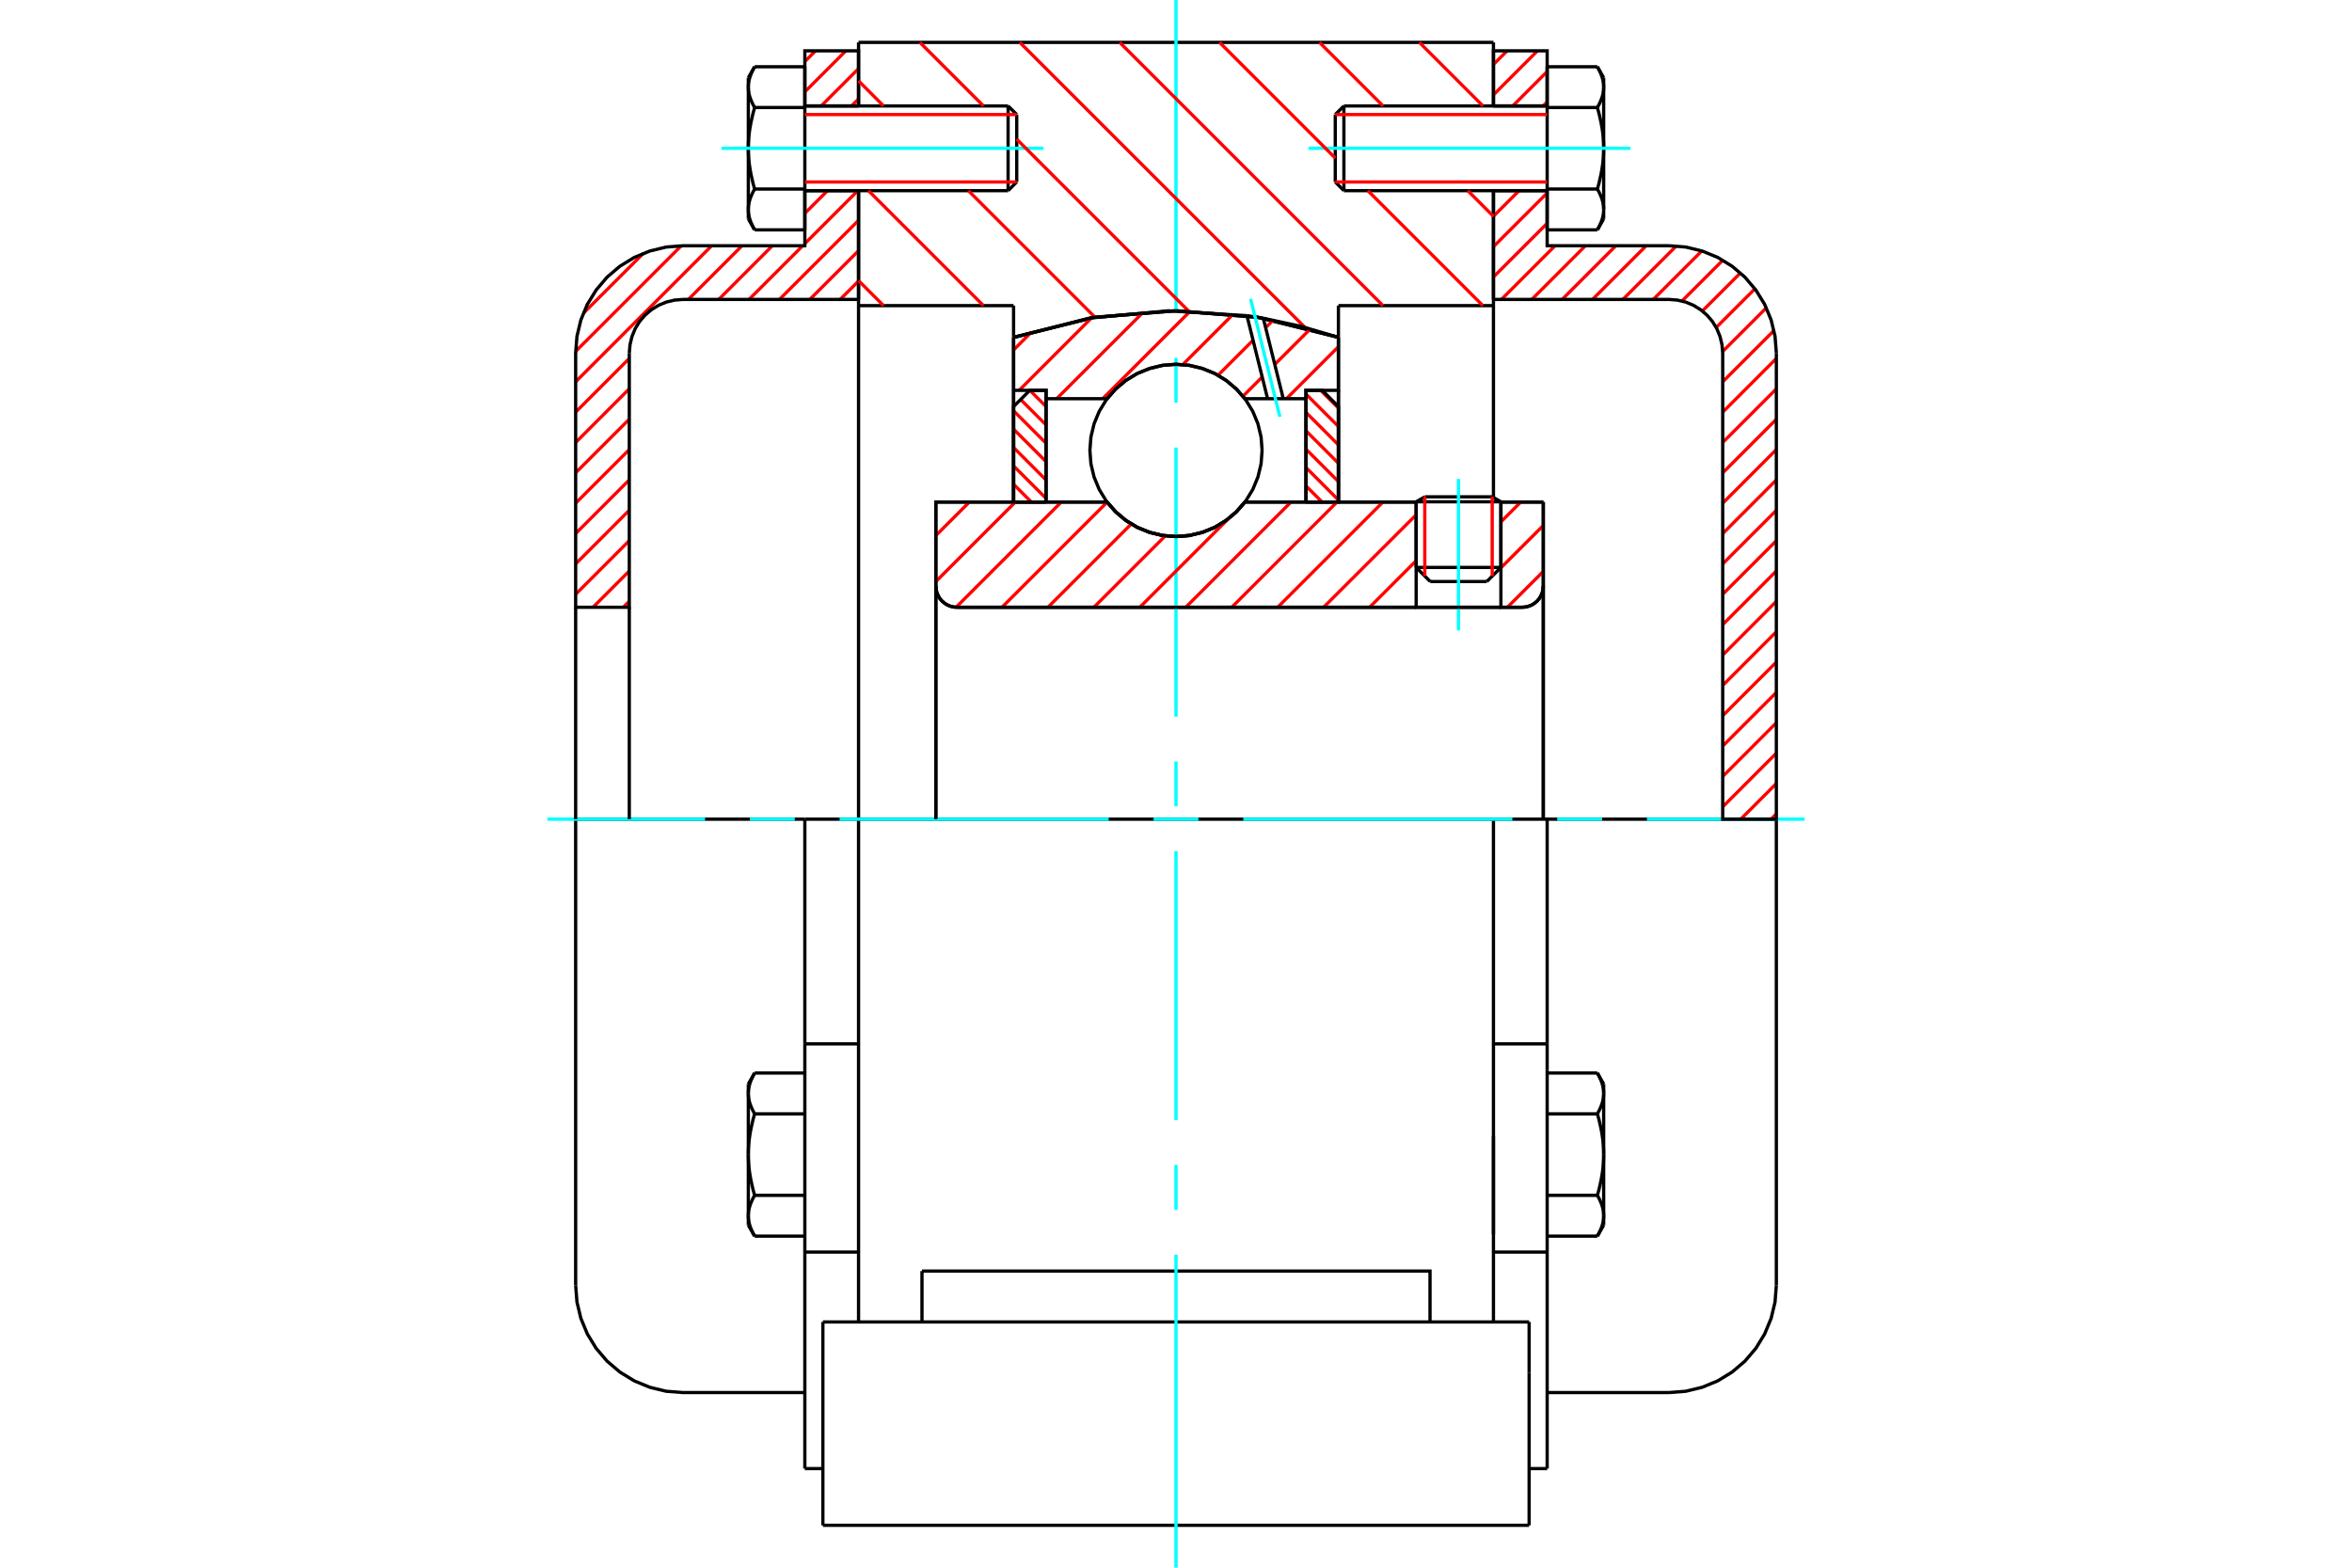 <?xml version="1.0" standalone="no"?>
<!DOCTYPE svg PUBLIC "-//W3C//DTD SVG 1.1//EN"
	"http://www.w3.org/Graphics/SVG/1.1/DTD/svg11.dtd">
<svg xmlns="http://www.w3.org/2000/svg" height="100%" width="100%" viewBox="0 0 36000 24000">
	<rect x="-1800" y="-1200" width="39600" height="26400" style="fill:#FFF"/>
	<g style="fill:none; fill-rule:evenodd" transform="matrix(1 0 0 1 0 0)">
		<g style="fill:none; stroke:#000; stroke-width:50; shape-rendering:geometricPrecision">
			<line x1="22973" y1="7682" x2="21676" y2="7682"/>
			<line x1="21808" y1="7606" x2="22840" y2="7606"/>
			<line x1="21676" y1="8687" x2="22973" y2="8687"/>
			<line x1="22757" y1="8903" x2="21892" y2="8903"/>
			<polyline points="23297,9297 23348,9293 23398,9281 23445,9262 23488,9235 23527,9202 23560,9164 23586,9120 23606,9073 23618,9024 23622,8973"/>
			<line x1="23622" y1="7686" x2="23622" y2="8973"/>
			<line x1="22973" y1="7686" x2="23622" y2="7686"/>
			<line x1="19055" y1="7686" x2="21676" y2="7686"/>
			<polyline points="16945,7686 17080,7839 17236,7970 17410,8075 17599,8151 17797,8198 18000,8214 18203,8198 18401,8151 18590,8075 18764,7970 18920,7839 19055,7686"/>
			<line x1="14324" y1="7686" x2="16945" y2="7686"/>
			<line x1="14324" y1="8973" x2="14324" y2="7686"/>
			<polyline points="14324,8973 14328,9024 14340,9073 14360,9120 14386,9164 14419,9202 14458,9235 14501,9262 14548,9281 14598,9293 14649,9297"/>
			<line x1="23297" y1="9297" x2="14649" y2="9297"/>
			<line x1="23622" y1="8973" x2="23622" y2="12541"/>
			<line x1="14324" y1="8973" x2="14324" y2="12541"/>
			<line x1="21808" y1="7606" x2="21676" y2="7682"/>
			<line x1="22973" y1="7682" x2="22840" y2="7606"/>
			<line x1="22757" y1="8903" x2="22973" y2="8687"/>
			<line x1="21676" y1="8687" x2="21892" y2="8903"/>
			<line x1="21676" y1="7682" x2="21676" y2="8687"/>
			<line x1="22973" y1="8687" x2="22973" y2="7682"/>
			<line x1="22859" y1="12541" x2="13141" y2="12541"/>
			<line x1="22859" y1="4679" x2="20486" y2="4679"/>
			<line x1="22859" y1="2919" x2="22859" y2="4679"/>
			<line x1="22859" y1="649" x2="22859" y2="1622"/>
			<line x1="13141" y1="649" x2="22859" y2="649"/>
			<line x1="13141" y1="1622" x2="13141" y2="649"/>
			<line x1="13141" y1="4679" x2="13141" y2="2919"/>
			<line x1="15514" y1="4679" x2="13141" y2="4679"/>
			<line x1="15514" y1="5165" x2="15514" y2="4679"/>
			<polyline points="20486,5165 19260,4859 18000,4757 16740,4859 15514,5165"/>
			<line x1="20486" y1="4679" x2="20486" y2="5165"/>
			<line x1="15514" y1="7687" x2="15514" y2="5165"/>
			<line x1="13141" y1="12541" x2="13141" y2="4679"/>
			<line x1="20486" y1="5165" x2="20486" y2="7687"/>
			<polyline points="13141,20238 13141,18461 13141,12541"/>
			<line x1="12595" y1="23351" x2="23405" y2="23351"/>
			<line x1="14112" y1="20238" x2="14112" y2="19459"/>
			<line x1="16445" y1="19459" x2="14112" y2="19459"/>
			<line x1="16445" y1="20238" x2="19555" y2="20238"/>
			<line x1="19555" y1="19459" x2="16445" y2="19459"/>
			<polyline points="21888,20238 21888,19459 19555,19459"/>
			<line x1="22859" y1="20238" x2="22859" y2="18461"/>
			<line x1="19555" y1="20238" x2="23405" y2="20238"/>
			<line x1="22859" y1="17395" x2="22859" y2="18898"/>
			<line x1="22859" y1="4679" x2="22859" y2="7617"/>
			<line x1="23405" y1="21016" x2="23405" y2="20238"/>
			<line x1="23405" y1="23351" x2="23405" y2="21016"/>
			<polyline points="12595,23351 12595,21016 12595,20238"/>
			<line x1="22859" y1="18461" x2="22859" y2="12541"/>
			<line x1="12595" y1="20238" x2="16445" y2="20238"/>
			<line x1="12319" y1="15981" x2="13141" y2="15981"/>
			<polyline points="12319,15981 12319,16287 12319,16384 12319,19168 12319,22483"/>
			<polyline points="11454,18612 11454,18621 11454,18629 11455,18638 11455,18646 11456,18655 11457,18663 11458,18672 11459,18680 11460,18689 11462,18697 11463,18706 11465,18715 11467,18723 11469,18732 11471,18740 11474,18749 11476,18758 11479,18767 11482,18775 11485,18784 11488,18793 11492,18802 11495,18811 11499,18820 11503,18829 11507,18838 11511,18848 11515,18857 11520,18866 11524,18876 11529,18885 11534,18895 11540,18904 11545,18914 11551,18924"/>
			<line x1="11454" y1="18757" x2="11454" y2="18612"/>
			<polyline points="11454,17676 11454,17693 11454,17710 11455,17727 11455,17744 11456,17761 11457,17778 11458,17795 11459,17812 11460,17830 11462,17847 11463,17864 11465,17881 11467,17898 11469,17915 11471,17933 11474,17950 11476,17968 11479,17985 11482,18003 11485,18020 11488,18038 11492,18056 11495,18074 11499,18092 11503,18110 11507,18128 11511,18147 11515,18165 11520,18184 11524,18203 11529,18222 11534,18241 11540,18261 11545,18280 11551,18300"/>
			<line x1="11454" y1="18612" x2="11454" y2="17676"/>
			<polyline points="11551,18300 11545,18310 11540,18319 11534,18329 11529,18339 11524,18348 11520,18358 11515,18367 11511,18376 11507,18386 11503,18395 11499,18404 11495,18413 11492,18422 11488,18431 11485,18440 11482,18448 11479,18457 11476,18466 11474,18475 11471,18483 11469,18492 11467,18501 11465,18509 11463,18518 11462,18526 11460,18535 11459,18544 11458,18552 11457,18561 11456,18569 11455,18578 11455,18586 11454,18595 11454,18603 11454,18612"/>
			<polyline points="11454,16739 11454,16748 11454,16757 11455,16765 11455,16774 11456,16782 11457,16791 11458,16799 11459,16808 11460,16816 11462,16825 11463,16834 11465,16842 11467,16851 11469,16859 11471,16868 11474,16877 11476,16885 11479,16894 11482,16903 11485,16912 11488,16921 11492,16930 11495,16939 11499,16948 11503,16957 11507,16966 11511,16975 11515,16984 11520,16994 11524,17003 11529,17013 11534,17022 11540,17032 11545,17042 11551,17052"/>
			<line x1="11454" y1="17676" x2="11454" y2="16739"/>
			<polyline points="11551,17052 11545,17071 11540,17091 11534,17110 11529,17129 11524,17148 11520,17167 11515,17186 11511,17205 11507,17223 11503,17241 11499,17259 11495,17277 11492,17295 11488,17313 11485,17331 11482,17349 11479,17366 11476,17384 11474,17401 11471,17419 11469,17436 11467,17453 11465,17470 11463,17488 11462,17505 11460,17522 11459,17539 11458,17556 11457,17573 11456,17590 11455,17607 11455,17624 11454,17641 11454,17659 11454,17676"/>
			<line x1="11454" y1="16739" x2="11454" y2="16595"/>
			<polyline points="11551,16427 11545,16437 11540,16447 11534,16457 11529,16466 11524,16476 11520,16485 11515,16495 11511,16504 11507,16513 11503,16522 11499,16531 11495,16540 11492,16549 11488,16558 11485,16567 11482,16576 11479,16585 11476,16593 11474,16602 11471,16611 11469,16620 11467,16628 11465,16637 11463,16645 11462,16654 11460,16662 11459,16671 11458,16680 11457,16688 11456,16697 11455,16705 11455,16714 11454,16722 11454,16731 11454,16739"/>
			<line x1="12319" y1="17052" x2="11551" y2="17052"/>
			<line x1="12319" y1="16427" x2="11551" y2="16427"/>
			<line x1="12319" y1="18300" x2="11551" y2="18300"/>
			<line x1="12319" y1="18924" x2="11551" y2="18924"/>
			<line x1="10454" y1="12541" x2="8811" y2="12541"/>
			<line x1="12319" y1="12541" x2="10454" y2="12541"/>
			<line x1="13141" y1="12541" x2="12319" y2="12541"/>
			<line x1="8811" y1="12541" x2="8811" y2="19676"/>
			<line x1="12319" y1="12541" x2="12319" y2="15981"/>
			<line x1="15562" y1="2786" x2="15562" y2="1754"/>
			<line x1="15430" y1="2919" x2="15430" y2="1622"/>
			<polyline points="11551,2894 11545,2904 11540,2914 11534,2924 11529,2933 11524,2943 11520,2952 11515,2962 11511,2971 11507,2980 11503,2989 11499,2998 11495,3007 11492,3016 11488,3025 11485,3034 11482,3043 11479,3052 11476,3061 11474,3069 11471,3078 11469,3087 11467,3095 11465,3104 11463,3112 11462,3121 11460,3130 11459,3138 11458,3147 11457,3155 11456,3164 11455,3172 11455,3181 11454,3189 11454,3198 11454,3207"/>
			<polyline points="11454,2270 11454,2287 11454,2305 11455,2322 11455,2339 11456,2356 11457,2373 11458,2390 11459,2407 11460,2424 11462,2441 11463,2458 11465,2476 11467,2493 11469,2510 11471,2527 11474,2545 11476,2562 11479,2580 11482,2597 11485,2615 11488,2633 11492,2651 11495,2668 11499,2687 11503,2705 11507,2723 11511,2741 11515,2760 11520,2779 11524,2798 11529,2817 11534,2836 11540,2855 11545,2875 11551,2894"/>
			<line x1="11454" y1="3207" x2="11454" y2="2270"/>
			<polyline points="11454,1334 11454,1343 11454,1351 11455,1360 11455,1368 11456,1377 11457,1385 11458,1394 11459,1402 11460,1411 11462,1420 11463,1428 11465,1437 11467,1445 11469,1454 11471,1463 11474,1471 11476,1480 11479,1489 11482,1498 11485,1506 11488,1515 11492,1524 11495,1533 11499,1542 11503,1551 11507,1560 11511,1570 11515,1579 11520,1588 11524,1598 11529,1607 11534,1617 11540,1626 11545,1636 11551,1646"/>
			<line x1="11454" y1="2270" x2="11454" y2="1334"/>
			<polyline points="11551,1646 11545,1666 11540,1685 11534,1705 11529,1724 11524,1743 11520,1762 11515,1781 11511,1799 11507,1818 11503,1836 11499,1854 11495,1872 11492,1890 11488,1908 11485,1926 11482,1943 11479,1961 11476,1978 11474,1996 11471,2013 11469,2030 11467,2048 11465,2065 11463,2082 11462,2099 11460,2116 11459,2133 11458,2151 11457,2168 11456,2185 11455,2202 11455,2219 11454,2236 11454,2253 11454,2270"/>
			<line x1="11454" y1="1334" x2="11454" y2="1189"/>
			<polyline points="11551,1022 11545,1032 11540,1042 11534,1051 11529,1061 11524,1070 11520,1080 11515,1089 11511,1098 11507,1108 11503,1117 11499,1126 11495,1135 11492,1144 11488,1153 11485,1162 11482,1171 11479,1179 11476,1188 11474,1197 11471,1205 11469,1214 11467,1223 11465,1231 11463,1240 11462,1249 11460,1257 11459,1266 11458,1274 11457,1283 11456,1291 11455,1300 11455,1308 11454,1317 11454,1325 11454,1334"/>
			<polyline points="11454,3207 11454,3215 11454,3224 11455,3232 11455,3241 11456,3249 11457,3258 11458,3266 11459,3275 11460,3283 11462,3292 11463,3301 11465,3309 11467,3318 11469,3326 11471,3335 11474,3344 11476,3352 11479,3361 11482,3370 11485,3379 11488,3388 11492,3397 11495,3406 11499,3415 11503,3424 11507,3433 11511,3442 11515,3451 11520,3461 11524,3470 11529,3480 11534,3489 11540,3499 11545,3509 11551,3519"/>
			<line x1="11454" y1="3351" x2="11454" y2="3207"/>
			<line x1="12319" y1="1022" x2="11551" y2="1022"/>
			<line x1="12319" y1="1646" x2="11551" y2="1646"/>
			<line x1="12319" y1="1646" x2="12319" y2="1022"/>
			<line x1="12319" y1="2894" x2="11551" y2="2894"/>
			<line x1="12319" y1="2894" x2="12319" y2="1646"/>
			<line x1="12319" y1="3519" x2="11551" y2="3519"/>
			<line x1="12319" y1="3519" x2="12319" y2="2894"/>
			<line x1="12319" y1="19168" x2="13141" y2="19168"/>
			<line x1="12319" y1="22483" x2="12595" y2="22483"/>
			<line x1="11454" y1="18757" x2="11551" y2="18924"/>
			<line x1="11551" y1="16427" x2="11454" y2="16595"/>
			<polyline points="8811,19676 8831,19933 8891,20183 8990,20422 9125,20642 9292,20838 9488,21005 9708,21140 9946,21238 10197,21299 10454,21319 12319,21319"/>
			<line x1="15430" y1="2919" x2="15562" y2="2786"/>
			<line x1="15562" y1="1754" x2="15430" y2="1622"/>
			<line x1="12319" y1="2919" x2="15430" y2="2919"/>
			<line x1="15430" y1="1622" x2="12319" y2="1622"/>
			<line x1="11551" y1="1022" x2="11454" y2="1189"/>
			<line x1="11454" y1="3351" x2="11551" y2="3519"/>
			<line x1="22859" y1="15981" x2="23681" y2="15981"/>
			<line x1="23681" y1="16287" x2="23681" y2="15981"/>
			<line x1="23681" y1="16384" x2="23681" y2="16287"/>
			<line x1="23681" y1="19168" x2="23681" y2="16384"/>
			<polyline points="23681,15981 23681,12541 22859,12541"/>
			<line x1="23681" y1="22483" x2="23681" y2="19168"/>
			<polyline points="24546,16739 24546,16731 24546,16722 24545,16714 24545,16705 24544,16697 24543,16688 24542,16680 24541,16671 24540,16662 24538,16654 24537,16645 24535,16637 24533,16628 24531,16620 24529,16611 24526,16602 24524,16593 24521,16585 24518,16576 24515,16567 24512,16558 24508,16549 24505,16540 24501,16531 24497,16522 24493,16513 24489,16504 24485,16495 24480,16485 24476,16476 24471,16466 24466,16457 24460,16447 24455,16437 24449,16427"/>
			<line x1="24546" y1="16595" x2="24546" y2="16739"/>
			<polyline points="24546,17676 24546,17659 24546,17641 24545,17624 24545,17607 24544,17590 24543,17573 24542,17556 24541,17539 24540,17522 24538,17505 24537,17488 24535,17470 24533,17453 24531,17436 24529,17419 24526,17401 24524,17384 24521,17366 24518,17349 24515,17331 24512,17313 24508,17295 24505,17277 24501,17259 24497,17241 24493,17223 24489,17205 24485,17186 24480,17167 24476,17148 24471,17129 24466,17110 24460,17091 24455,17071 24449,17052"/>
			<line x1="24546" y1="16739" x2="24546" y2="17676"/>
			<polyline points="24449,17052 24455,17042 24460,17032 24466,17022 24471,17013 24476,17003 24480,16994 24485,16984 24489,16975 24493,16966 24497,16957 24501,16948 24505,16939 24508,16930 24512,16921 24515,16912 24518,16903 24521,16894 24524,16885 24526,16877 24529,16868 24531,16859 24533,16851 24535,16842 24537,16834 24538,16825 24540,16816 24541,16808 24542,16799 24543,16791 24544,16782 24545,16774 24545,16765 24546,16757 24546,16748 24546,16739"/>
			<polyline points="24546,18612 24546,18603 24546,18595 24545,18586 24545,18578 24544,18569 24543,18561 24542,18552 24541,18544 24540,18535 24538,18526 24537,18518 24535,18509 24533,18501 24531,18492 24529,18483 24526,18475 24524,18466 24521,18457 24518,18448 24515,18440 24512,18431 24508,18422 24505,18413 24501,18404 24497,18395 24493,18386 24489,18376 24485,18367 24480,18358 24476,18348 24471,18339 24466,18329 24460,18319 24455,18310 24449,18300"/>
			<line x1="24546" y1="17676" x2="24546" y2="18612"/>
			<polyline points="24449,18300 24455,18280 24460,18261 24466,18241 24471,18222 24476,18203 24480,18184 24485,18165 24489,18147 24493,18128 24497,18110 24501,18092 24505,18074 24508,18056 24512,18038 24515,18020 24518,18003 24521,17985 24524,17968 24526,17950 24529,17933 24531,17915 24533,17898 24535,17881 24537,17864 24538,17847 24540,17830 24541,17812 24542,17795 24543,17778 24544,17761 24545,17744 24545,17727 24546,17710 24546,17693 24546,17676"/>
			<line x1="24546" y1="18612" x2="24546" y2="18757"/>
			<polyline points="24449,18924 24455,18914 24460,18904 24466,18895 24471,18885 24476,18876 24480,18866 24485,18857 24489,18848 24493,18838 24497,18829 24501,18820 24505,18811 24508,18802 24512,18793 24515,18784 24518,18775 24521,18767 24524,18758 24526,18749 24529,18740 24531,18732 24533,18723 24535,18715 24537,18706 24538,18697 24540,18689 24541,18680 24542,18672 24543,18663 24544,18655 24545,18646 24545,18638 24546,18629 24546,18621 24546,18612"/>
			<line x1="23681" y1="18924" x2="24449" y2="18924"/>
			<line x1="23681" y1="18300" x2="24449" y2="18300"/>
			<line x1="23681" y1="17052" x2="24449" y2="17052"/>
			<line x1="23681" y1="16427" x2="24449" y2="16427"/>
			<polyline points="27189,12541 25546,12541 23681,12541"/>
			<line x1="27189" y1="19676" x2="27189" y2="12541"/>
			<line x1="20438" y1="1754" x2="20438" y2="2786"/>
			<line x1="20570" y1="1622" x2="20570" y2="2919"/>
			<polyline points="24546,1334 24546,1325 24546,1317 24545,1308 24545,1300 24544,1291 24543,1283 24542,1274 24541,1266 24540,1257 24538,1249 24537,1240 24535,1231 24533,1223 24531,1214 24529,1205 24526,1197 24524,1188 24521,1179 24518,1171 24515,1162 24512,1153 24508,1144 24505,1135 24501,1126 24497,1117 24493,1108 24489,1098 24485,1089 24480,1080 24476,1070 24471,1061 24466,1051 24460,1042 24455,1032 24449,1022"/>
			<line x1="24546" y1="1189" x2="24546" y2="1334"/>
			<polyline points="24449,3519 24455,3509 24460,3499 24466,3489 24471,3480 24476,3470 24480,3461 24485,3451 24489,3442 24493,3433 24497,3424 24501,3415 24505,3406 24508,3397 24512,3388 24515,3379 24518,3370 24521,3361 24524,3352 24526,3344 24529,3335 24531,3326 24533,3318 24535,3309 24537,3301 24538,3292 24540,3283 24541,3275 24542,3266 24543,3258 24544,3249 24545,3241 24545,3232 24546,3224 24546,3215 24546,3207 24546,3351"/>
			<polyline points="24546,2270 24546,2253 24546,2236 24545,2219 24545,2202 24544,2185 24543,2168 24542,2151 24541,2133 24540,2116 24538,2099 24537,2082 24535,2065 24533,2048 24531,2030 24529,2013 24526,1996 24524,1978 24521,1961 24518,1943 24515,1926 24512,1908 24508,1890 24505,1872 24501,1854 24497,1836 24493,1818 24489,1799 24485,1781 24480,1762 24476,1743 24471,1724 24466,1705 24460,1685 24455,1666 24449,1646"/>
			<line x1="24546" y1="1334" x2="24546" y2="2270"/>
			<polyline points="24449,1646 24455,1636 24460,1626 24466,1617 24471,1607 24476,1598 24480,1588 24485,1579 24489,1570 24493,1560 24497,1551 24501,1542 24505,1533 24508,1524 24512,1515 24515,1506 24518,1498 24521,1489 24524,1480 24526,1471 24529,1463 24531,1454 24533,1445 24535,1437 24537,1428 24538,1420 24540,1411 24541,1402 24542,1394 24543,1385 24544,1377 24545,1368 24545,1360 24546,1351 24546,1343 24546,1334"/>
			<polyline points="24546,3207 24546,3198 24546,3189 24545,3181 24545,3172 24544,3164 24543,3155 24542,3147 24541,3138 24540,3130 24538,3121 24537,3112 24535,3104 24533,3095 24531,3087 24529,3078 24526,3069 24524,3061 24521,3052 24518,3043 24515,3034 24512,3025 24508,3016 24505,3007 24501,2998 24497,2989 24493,2980 24489,2971 24485,2962 24480,2952 24476,2943 24471,2933 24466,2924 24460,2914 24455,2904 24449,2894"/>
			<line x1="24546" y1="2270" x2="24546" y2="3207"/>
			<polyline points="24449,2894 24455,2875 24460,2855 24466,2836 24471,2817 24476,2798 24480,2779 24485,2760 24489,2741 24493,2723 24497,2705 24501,2687 24505,2668 24508,2651 24512,2633 24515,2615 24518,2597 24521,2580 24524,2562 24526,2545 24529,2527 24531,2510 24533,2493 24535,2476 24537,2458 24538,2441 24540,2424 24541,2407 24542,2390 24543,2373 24544,2356 24545,2339 24545,2322 24546,2305 24546,2287 24546,2270"/>
			<line x1="23681" y1="1646" x2="24449" y2="1646"/>
			<polyline points="23681,1646 23681,2894 24449,2894"/>
			<line x1="23681" y1="1022" x2="24449" y2="1022"/>
			<line x1="23681" y1="1022" x2="23681" y2="1646"/>
			<line x1="23681" y1="3519" x2="24449" y2="3519"/>
			<line x1="23681" y1="2894" x2="23681" y2="3519"/>
			<line x1="22859" y1="19168" x2="23681" y2="19168"/>
			<line x1="23405" y1="22483" x2="23681" y2="22483"/>
			<line x1="24546" y1="16595" x2="24449" y2="16427"/>
			<line x1="24449" y1="18924" x2="24546" y2="18757"/>
			<polyline points="25546,21319 25803,21299 26054,21238 26292,21140 26512,21005 26708,20838 26875,20642 27010,20422 27109,20183 27169,19933 27189,19676"/>
			<line x1="23681" y1="21319" x2="25546" y2="21319"/>
			<line x1="20570" y1="1622" x2="20438" y2="1754"/>
			<line x1="20438" y1="2786" x2="20570" y2="2919"/>
			<line x1="23681" y1="1622" x2="20570" y2="1622"/>
			<line x1="20570" y1="2919" x2="23681" y2="2919"/>
			<line x1="24546" y1="1189" x2="24449" y2="1022"/>
			<line x1="24449" y1="3519" x2="24546" y2="3351"/>
		</g>
		<g style="fill:none; stroke:#0FF; stroke-width:50; shape-rendering:geometricPrecision">
			<line x1="22324" y1="9652" x2="22324" y2="7332"/>
			<line x1="18000" y1="24000" x2="18000" y2="19208"/>
			<line x1="18000" y1="18522" x2="18000" y2="17835"/>
			<line x1="18000" y1="17149" x2="18000" y2="13030"/>
			<line x1="18000" y1="12343" x2="18000" y2="11657"/>
			<line x1="18000" y1="10970" x2="18000" y2="6851"/>
			<line x1="18000" y1="6165" x2="18000" y2="5478"/>
			<line x1="18000" y1="4792" x2="18000" y2="0"/>
			<line x1="8378" y1="12541" x2="10792" y2="12541"/>
			<line x1="11478" y1="12541" x2="12165" y2="12541"/>
			<line x1="12851" y1="12541" x2="16970" y2="12541"/>
			<line x1="17657" y1="12541" x2="18343" y2="12541"/>
			<line x1="19030" y1="12541" x2="23149" y2="12541"/>
			<line x1="23835" y1="12541" x2="24522" y2="12541"/>
			<line x1="25208" y1="12541" x2="27622" y2="12541"/>
			<line x1="11043" y1="2270" x2="15973" y2="2270"/>
			<line x1="20027" y1="2270" x2="24957" y2="2270"/>
		</g>
		<g style="fill:none; stroke:#F00; stroke-width:50; shape-rendering:geometricPrecision">
			<line x1="27189" y1="12460" x2="27108" y2="12541"/>
			<line x1="27189" y1="11995" x2="26644" y2="12541"/>
			<line x1="27189" y1="11530" x2="26368" y2="12352"/>
			<line x1="27189" y1="11065" x2="26368" y2="11887"/>
			<line x1="27189" y1="10601" x2="26368" y2="11422"/>
			<line x1="27189" y1="10136" x2="26368" y2="10957"/>
			<line x1="27189" y1="9671" x2="26368" y2="10493"/>
			<line x1="27189" y1="9206" x2="26368" y2="10028"/>
			<line x1="27189" y1="8741" x2="26368" y2="9563"/>
			<line x1="27189" y1="8277" x2="26368" y2="9098"/>
			<line x1="27189" y1="7812" x2="26368" y2="8633"/>
			<line x1="27189" y1="7347" x2="26368" y2="8169"/>
			<line x1="27189" y1="6882" x2="26368" y2="7704"/>
			<line x1="27189" y1="6418" x2="26368" y2="7239"/>
			<line x1="27189" y1="5953" x2="26368" y2="6774"/>
			<line x1="27189" y1="5488" x2="26368" y2="6310"/>
			<line x1="27152" y1="5061" x2="26368" y2="5845"/>
			<line x1="27036" y1="4712" x2="26367" y2="5381"/>
			<line x1="26861" y1="4421" x2="26268" y2="5014"/>
			<line x1="26639" y1="4179" x2="26056" y2="4762"/>
			<line x1="26369" y1="3984" x2="25745" y2="4608"/>
			<line x1="26048" y1="3841" x2="25305" y2="4584"/>
			<line x1="25657" y1="3766" x2="24840" y2="4584"/>
			<line x1="25197" y1="3762" x2="24375" y2="4584"/>
			<line x1="24732" y1="3762" x2="23910" y2="4584"/>
			<line x1="24267" y1="3762" x2="23446" y2="4584"/>
			<line x1="23802" y1="3762" x2="22981" y2="4584"/>
			<line x1="23681" y1="3419" x2="22859" y2="4240"/>
			<line x1="23681" y1="2954" x2="22859" y2="3776"/>
			<line x1="23251" y1="2919" x2="22859" y2="3311"/>
			<line x1="23681" y1="1560" x2="23619" y2="1622"/>
			<line x1="23681" y1="1095" x2="23154" y2="1622"/>
			<line x1="23533" y1="778" x2="22859" y2="1452"/>
			<line x1="23068" y1="778" x2="22859" y2="987"/>
		</g>
		<g style="fill:none; stroke:#000; stroke-width:50; shape-rendering:geometricPrecision">
			<line x1="22859" y1="4584" x2="22859" y2="2919"/>
			<line x1="22859" y1="1622" x2="23681" y2="1622"/>
			<line x1="23681" y1="2919" x2="22859" y2="2919"/>
			<polyline points="22859,1622 22859,778 23681,778 23681,1622"/>
			<polyline points="23681,2919 23681,3762 25546,3762"/>
			<polyline points="27189,5405 27169,5148 27109,4898 27010,4659 26875,4440 26708,4243 26512,4076 26292,3941 26054,3843 25803,3782 25546,3762"/>
			<polyline points="27189,5405 27189,12541 26368,12541 26368,5405 26357,5277 26327,5152 26278,5032 26211,4922 26127,4824 26029,4741 25919,4673 25800,4624 25674,4594 25546,4584 22859,4584"/>
		</g>
		<g style="fill:none; stroke:#F00; stroke-width:50; shape-rendering:geometricPrecision">
			<line x1="9632" y1="9205" x2="9541" y2="9297"/>
			<line x1="9632" y1="8741" x2="9076" y2="9297"/>
			<line x1="9632" y1="8276" x2="8811" y2="9098"/>
			<line x1="13141" y1="4303" x2="12860" y2="4584"/>
			<line x1="9632" y1="7811" x2="8811" y2="8633"/>
			<line x1="13141" y1="3838" x2="12395" y2="4584"/>
			<line x1="9632" y1="7346" x2="8811" y2="8168"/>
			<line x1="13141" y1="3373" x2="11930" y2="4584"/>
			<line x1="9632" y1="6882" x2="8811" y2="7703"/>
			<line x1="13130" y1="2919" x2="12319" y2="3730"/>
			<line x1="12287" y1="3762" x2="11465" y2="4584"/>
			<line x1="9632" y1="6417" x2="8811" y2="7238"/>
			<line x1="12666" y1="2919" x2="12319" y2="3266"/>
			<line x1="11822" y1="3762" x2="11001" y2="4584"/>
			<line x1="9632" y1="5952" x2="8811" y2="6774"/>
			<line x1="11358" y1="3762" x2="10536" y2="4584"/>
			<line x1="9632" y1="5487" x2="8811" y2="6309"/>
			<line x1="13141" y1="1514" x2="13033" y2="1622"/>
			<line x1="10893" y1="3762" x2="8811" y2="5844"/>
			<line x1="13141" y1="1050" x2="12569" y2="1622"/>
			<line x1="10427" y1="3763" x2="8812" y2="5378"/>
			<line x1="12947" y1="778" x2="12319" y2="1406"/>
			<line x1="9847" y1="3879" x2="8927" y2="4798"/>
			<line x1="12482" y1="778" x2="12319" y2="942"/>
		</g>
		<g style="fill:none; stroke:#000; stroke-width:50; shape-rendering:geometricPrecision">
			<line x1="13141" y1="4584" x2="13141" y2="2919"/>
			<line x1="13141" y1="1622" x2="12319" y2="1622"/>
			<line x1="12319" y1="2919" x2="13141" y2="2919"/>
			<polyline points="13141,1622 13141,778 12319,778 12319,1622"/>
			<polyline points="12319,2919 12319,3762 10454,3762 10197,3782 9946,3843 9708,3941 9488,4076 9292,4243 9125,4440 8990,4659 8891,4898 8831,5148 8811,5405 8811,9297 9632,9297 9632,5405"/>
			<polyline points="10454,4584 10326,4594 10200,4624 10081,4673 9971,4741 9873,4824 9789,4922 9722,5032 9673,5152 9643,5277 9632,5405"/>
			<line x1="10454" y1="4584" x2="13141" y2="4584"/>
			<line x1="8811" y1="12541" x2="8811" y2="9297"/>
			<line x1="9632" y1="9297" x2="9632" y2="12541"/>
		</g>
		<g style="fill:none; stroke:#F00; stroke-width:50; shape-rendering:geometricPrecision">
			<line x1="21725" y1="649" x2="22698" y2="1622"/>
			<line x1="20196" y1="649" x2="21169" y2="1622"/>
			<line x1="22466" y1="2919" x2="22859" y2="3312"/>
			<line x1="18667" y1="649" x2="20438" y2="2420"/>
			<line x1="20937" y1="2919" x2="22697" y2="4679"/>
			<line x1="17138" y1="649" x2="21168" y2="4679"/>
			<line x1="15609" y1="649" x2="19973" y2="5012"/>
			<line x1="14080" y1="649" x2="15053" y2="1622"/>
			<line x1="15562" y1="2131" x2="18193" y2="4762"/>
			<line x1="13141" y1="1238" x2="13524" y2="1622"/>
			<line x1="14822" y1="2919" x2="16762" y2="4859"/>
			<line x1="13293" y1="2919" x2="15053" y2="4679"/>
			<line x1="15514" y1="5140" x2="15532" y2="5158"/>
			<line x1="13141" y1="4296" x2="13524" y2="4679"/>
		</g>
		<g style="fill:none; stroke:#000; stroke-width:50; shape-rendering:geometricPrecision">
			<polyline points="20486,5165 19260,4859 18000,4757 16740,4859 15514,5165"/>
		</g>
		<g style="fill:none; stroke:#F00; stroke-width:50; shape-rendering:geometricPrecision">
			<line x1="22840" y1="7606" x2="22840" y2="8819"/>
			<line x1="21808" y1="8819" x2="21808" y2="7606"/>
			<line x1="15514" y1="7414" x2="15786" y2="7686"/>
			<line x1="15514" y1="7133" x2="16011" y2="7630"/>
			<line x1="15514" y1="6851" x2="16011" y2="7349"/>
			<line x1="15514" y1="6570" x2="16011" y2="7067"/>
			<line x1="15514" y1="6289" x2="16011" y2="6786"/>
			<line x1="15622" y1="6116" x2="16011" y2="6505"/>
			<line x1="15763" y1="5976" x2="16011" y2="6224"/>
		</g>
		<g style="fill:none; stroke:#000; stroke-width:50; shape-rendering:geometricPrecision">
			<polyline points="16011,7686 16011,5976 15762,5976 15514,6224 15514,7686 16011,7686"/>
		</g>
		<g style="fill:none; stroke:#F00; stroke-width:50; shape-rendering:geometricPrecision">
			<line x1="20214" y1="5976" x2="20486" y2="6248"/>
			<line x1="19989" y1="6032" x2="20486" y2="6529"/>
			<line x1="19989" y1="6313" x2="20486" y2="6811"/>
			<line x1="19989" y1="6595" x2="20486" y2="7092"/>
			<line x1="19989" y1="6876" x2="20486" y2="7373"/>
			<line x1="19989" y1="7157" x2="20486" y2="7655"/>
			<line x1="19989" y1="7439" x2="20237" y2="7686"/>
		</g>
		<g style="fill:none; stroke:#000; stroke-width:50; shape-rendering:geometricPrecision">
			<polyline points="19989,7686 19989,5976 20238,5976 20486,6224 20486,7686 19989,7686"/>
			<polyline points="19318,6895 19302,6689 19254,6488 19175,6297 19067,6121 18932,5963 18775,5829 18599,5721 18407,5642 18206,5593 18000,5577 17794,5593 17593,5642 17401,5721 17225,5829 17068,5963 16933,6121 16825,6297 16746,6488 16698,6689 16682,6895 16698,7102 16746,7303 16825,7494 16933,7670 17068,7828 17225,7962 17401,8070 17593,8149 17794,8198 18000,8214 18206,8198 18407,8149 18599,8070 18775,7962 18932,7828 19067,7670 19175,7494 19254,7303 19302,7102 19318,6895"/>
		</g>
		<g style="fill:none; stroke:#F00; stroke-width:50; shape-rendering:geometricPrecision">
			<line x1="20486" y1="5308" x2="19690" y2="6104"/>
			<line x1="20056" y1="5035" x2="19512" y2="5579"/>
			<line x1="19319" y1="5772" x2="19024" y2="6067"/>
			<line x1="19487" y1="4901" x2="19372" y2="5016"/>
			<line x1="19179" y1="5209" x2="18643" y2="5745"/>
			<line x1="18875" y1="4810" x2="18103" y2="5582"/>
			<line x1="18219" y1="4762" x2="16877" y2="6104"/>
			<line x1="17502" y1="4776" x2="16173" y2="6104"/>
			<line x1="16708" y1="4866" x2="15599" y2="5976"/>
			<line x1="15792" y1="5079" x2="15514" y2="5358"/>
		</g>
		<g style="fill:none; stroke:#000; stroke-width:50; shape-rendering:geometricPrecision">
			<polyline points="15514,7686 15514,5976 15514,5165"/>
			<polyline points="19086,4833 17883,4758 16682,4869 15514,5165"/>
			<polyline points="19336,4872 19211,4852 19086,4833"/>
			<polyline points="20486,5165 19917,4997 19336,4872"/>
			<polyline points="20486,5165 20486,5976 19989,5976 19989,6104 19989,7686"/>
			<polyline points="19989,6104 19642,6104 19402,6104 19055,6104 18920,5952 18764,5821 18590,5716 18401,5640 18203,5593 18000,5577 17797,5593 17599,5640 17410,5716 17236,5821 17080,5952 16945,6104 16011,6104 16011,7686"/>
			<polyline points="16011,6104 16011,5976 15514,5976"/>
			<line x1="20486" y1="5976" x2="20486" y2="7686"/>
		</g>
		<g style="fill:none; stroke:#0FF; stroke-width:50; shape-rendering:geometricPrecision">
			<line x1="19590" y1="6380" x2="19142" y2="4576"/>
		</g>
		<g style="fill:none; stroke:#000; stroke-width:50; shape-rendering:geometricPrecision">
			<line x1="19402" y1="6104" x2="19086" y2="4833"/>
			<line x1="19642" y1="6104" x2="19336" y2="4872"/>
		</g>
		<g style="fill:none; stroke:#F00; stroke-width:50; shape-rendering:geometricPrecision">
			<line x1="23622" y1="8748" x2="23072" y2="9297"/>
			<line x1="23622" y1="8045" x2="22973" y2="8693"/>
			<line x1="23277" y1="7686" x2="22973" y2="7990"/>
			<line x1="21676" y1="9287" x2="21666" y2="9297"/>
			<line x1="21676" y1="8584" x2="20963" y2="9297"/>
			<line x1="21676" y1="7881" x2="20259" y2="9297"/>
			<line x1="21167" y1="7686" x2="19556" y2="9297"/>
			<line x1="20464" y1="7686" x2="18853" y2="9297"/>
			<line x1="19760" y1="7686" x2="18149" y2="9297"/>
			<line x1="19057" y1="7686" x2="19047" y2="7696"/>
			<line x1="18802" y1="7941" x2="17446" y2="9297"/>
			<line x1="17837" y1="8203" x2="16743" y2="9297"/>
			<line x1="17315" y1="8022" x2="16040" y2="9297"/>
			<line x1="16946" y1="7687" x2="15336" y2="9297"/>
			<line x1="16244" y1="7686" x2="14633" y2="9297"/>
			<line x1="15541" y1="7686" x2="14324" y2="8903"/>
			<line x1="14837" y1="7686" x2="14324" y2="8199"/>
		</g>
		<g style="fill:none; stroke:#000; stroke-width:50; shape-rendering:geometricPrecision">
			<line x1="23622" y1="12541" x2="23622" y2="7686"/>
			<polyline points="23297,9297 23348,9293 23398,9281 23445,9262 23488,9235 23527,9202 23560,9164 23586,9120 23606,9073 23618,9024 23622,8973"/>
			<polyline points="23297,9297 22973,9297 22973,7686"/>
			<polyline points="22973,9297 21676,9297 21676,7686"/>
			<line x1="21676" y1="9297" x2="14649" y2="9297"/>
			<polyline points="14324,8973 14328,9024 14340,9073 14360,9120 14386,9164 14419,9202 14458,9235 14501,9262 14548,9281 14598,9293 14649,9297"/>
			<polyline points="14324,8973 14324,7686 14822,7686 16945,7686 17080,7839 17236,7970 17410,8075 17599,8151 17797,8198 18000,8214 18203,8198 18401,8151 18590,8075 18764,7970 18920,7839 19055,7686 21676,7686"/>
			<line x1="22973" y1="7686" x2="23622" y2="7686"/>
			<line x1="14324" y1="12541" x2="14324" y2="8973"/>
		</g>
		<g style="fill:none; stroke:#F00; stroke-width:50; shape-rendering:geometricPrecision">
			<line x1="23681" y1="1754" x2="20438" y2="1754"/>
			<line x1="20438" y1="2786" x2="23681" y2="2786"/>
		</g>
		<g style="fill:none; stroke:#F00; stroke-width:50; shape-rendering:geometricPrecision">
			<line x1="12319" y1="1754" x2="15562" y2="1754"/>
			<line x1="15562" y1="2786" x2="12319" y2="2786"/>
		</g>
	</g>
</svg>
